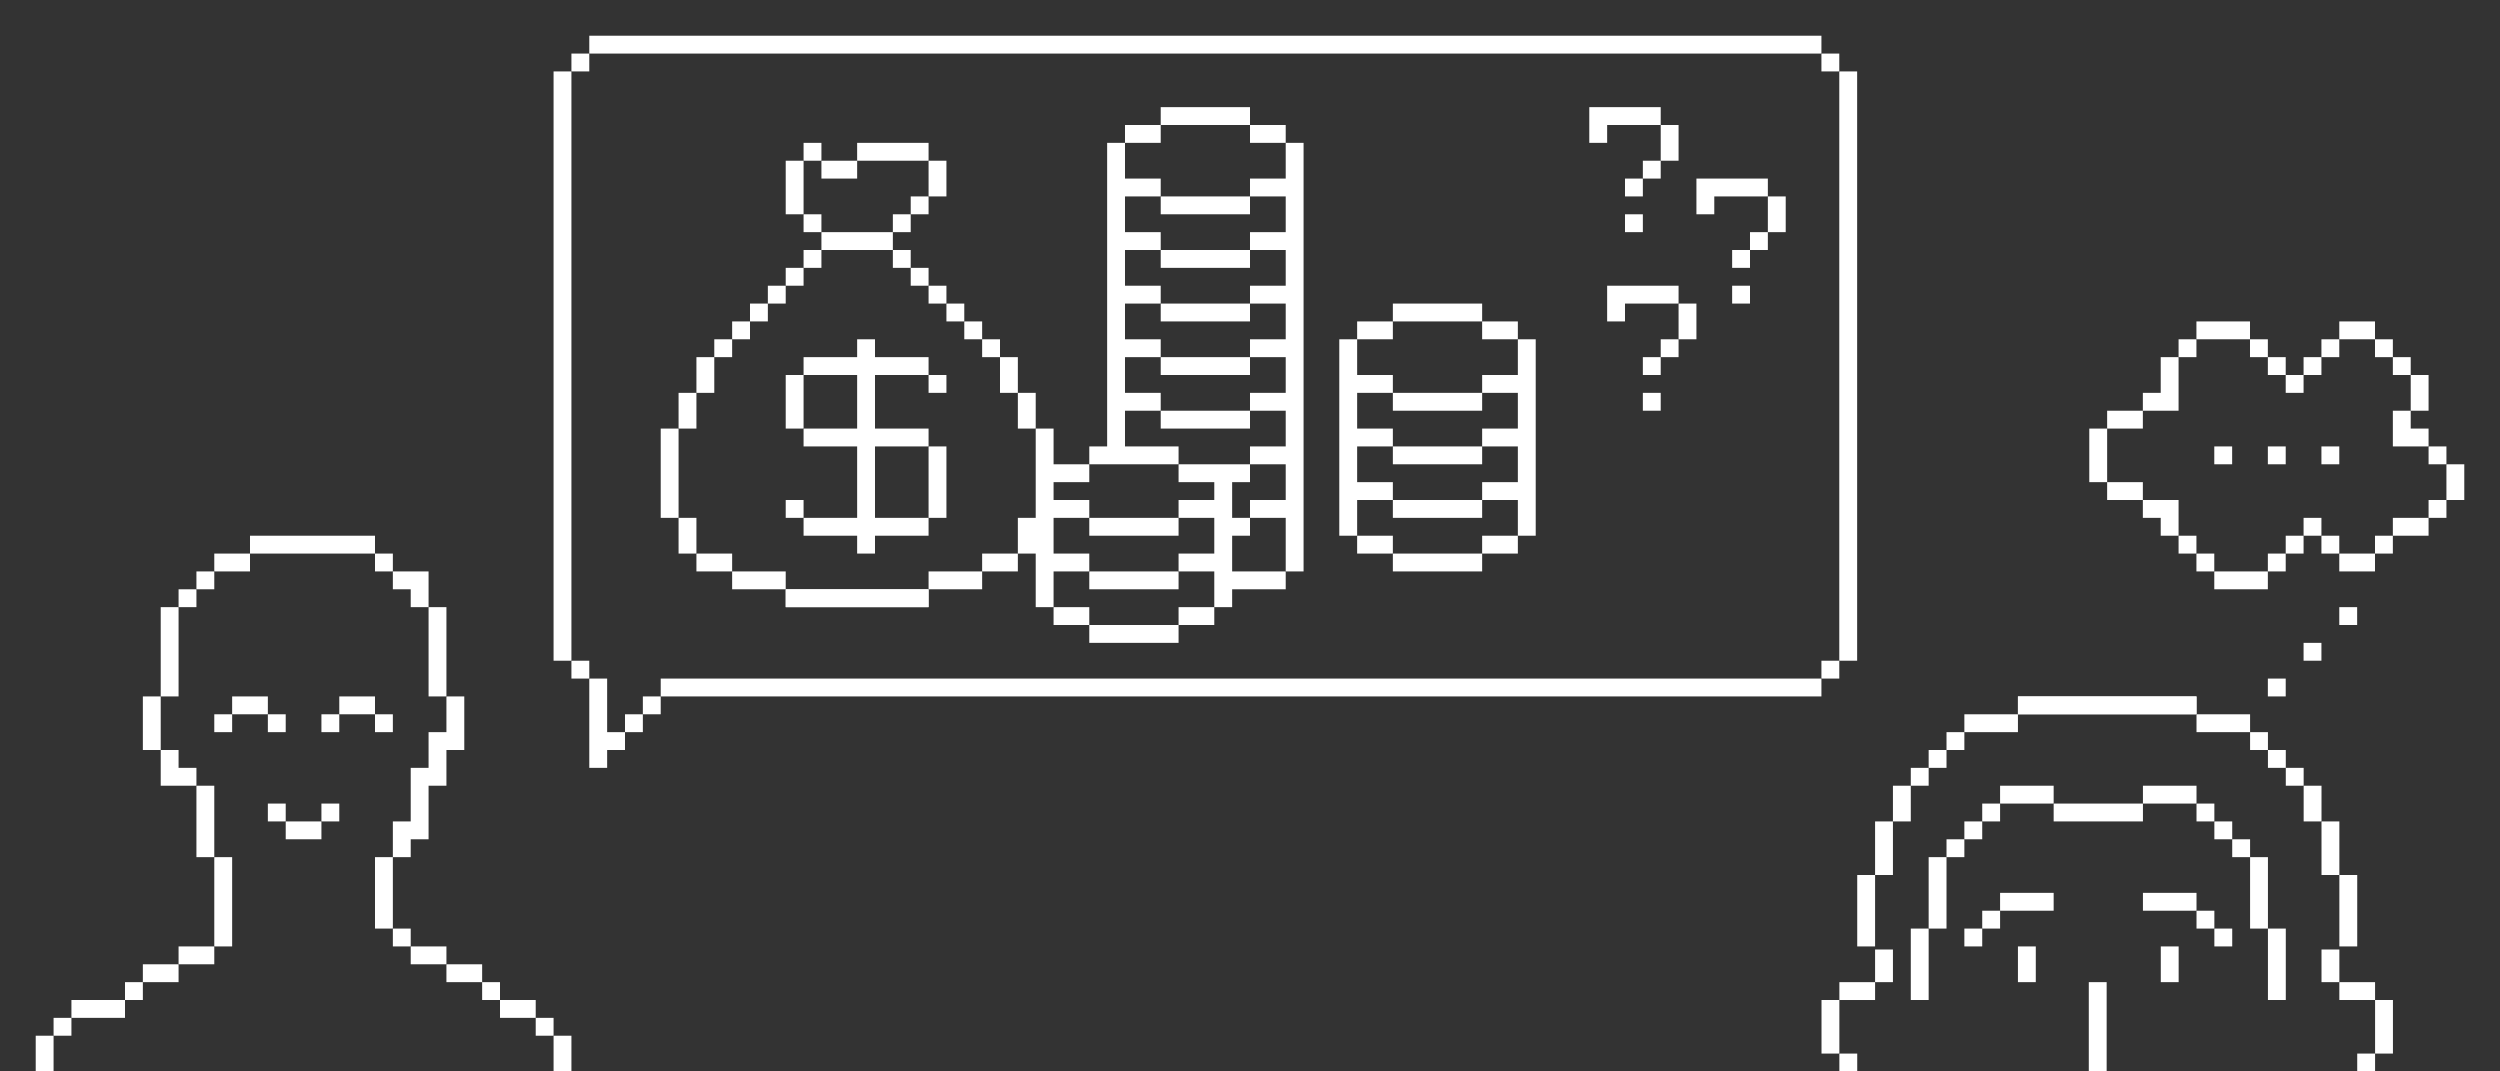 <?xml version="1.0" encoding="UTF-8"?>
<svg id="Icons" xmlns="http://www.w3.org/2000/svg" version="1.1" viewBox="0 0 280 120">
  <rect x="0" y="0" width="280" height="120" fill="#333333" stroke="none"/>
  <!-- Generator: Adobe Illustrator 29.7.1, SVG Export Plug-In . SVG Version: 2.1.1 Build 8)  -->
  <defs>
    <style>
      .st0 {
        fill: #fff;
      }
    </style>
  </defs>
  <rect class="st0" x="262" y="68" width="2" height="2" transform="translate(526 138) rotate(-180)"/>
  <rect class="st0" x="254" y="76" width="2" height="2" transform="translate(510 154) rotate(-180)"/>
  <rect class="st0" x="258" y="72" width="2" height="2" transform="translate(518 146) rotate(-180)"/>
  <rect class="st0" x="268" y="58" width="4" height="2" transform="translate(540 118) rotate(-180)"/>
  <rect class="st0" x="262" y="62" width="4" height="2" transform="translate(528 126) rotate(-180)"/>
  <rect class="st0" x="272" y="50" width="2" height="2" transform="translate(546 102) rotate(-180)"/>
  <rect class="st0" x="272" y="56" width="2" height="2" transform="translate(546 114) rotate(-180)"/>
  <rect class="st0" x="266" y="60" width="2" height="2" transform="translate(534 122) rotate(-180)"/>
  <rect class="st0" x="260" y="60" width="2" height="2" transform="translate(522 122) rotate(-180)"/>
  <rect class="st0" x="258" y="58" width="2" height="2" transform="translate(518 118) rotate(-180)"/>
  <rect class="st0" x="256" y="60" width="2" height="2" transform="translate(514 122) rotate(-180)"/>
  <rect class="st0" x="254" y="62" width="2" height="2" transform="translate(510 126) rotate(-180)"/>
  <rect class="st0" x="246" y="62" width="2" height="2" transform="translate(494 126) rotate(-180)"/>
  <rect class="st0" x="244" y="60" width="2" height="2" transform="translate(490 122) rotate(-180)"/>
  <rect class="st0" x="248" y="50" width="2" height="2" transform="translate(498 102) rotate(-180)"/>
  <rect class="st0" x="254" y="50" width="2" height="2" transform="translate(510 102) rotate(-180)"/>
  <rect class="st0" x="260" y="50" width="2" height="2" transform="translate(522 102) rotate(-180)"/>
  <rect class="st0" x="236" y="54" width="4" height="2" transform="translate(476 110) rotate(-180)"/>
  <polygon class="st0" points="242 56 240 56 240 58 242 58 242 60 244 60 244 58 244 56 242 56"/>
  <rect class="st0" x="244" y="38" width="2" height="2" transform="translate(490 78) rotate(-180)"/>
  <rect class="st0" x="252" y="38" width="2" height="2" transform="translate(506 78) rotate(-180)"/>
  <rect class="st0" x="254" y="40" width="2" height="2" transform="translate(510 82) rotate(-180)"/>
  <rect class="st0" x="256" y="42" width="2" height="2" transform="translate(514 86) rotate(-180)"/>
  <rect class="st0" x="266" y="38" width="2" height="2" transform="translate(534 78) rotate(-180)"/>
  <rect class="st0" x="268" y="40" width="2" height="2" transform="translate(538 82) rotate(-180)"/>
  <rect class="st0" x="274" y="52" width="2" height="4" transform="translate(550 108) rotate(-180)"/>
  <rect class="st0" x="270" y="42" width="2" height="4" transform="translate(542 88) rotate(-180)"/>
  <polygon class="st0" points="270 48 270 46 268 46 268 48 268 50 270 50 272 50 272 48 270 48"/>
  <rect class="st0" x="260" y="38" width="2" height="2" transform="translate(522 78) rotate(-180)"/>
  <rect class="st0" x="258" y="40" width="2" height="2" transform="translate(518 82) rotate(-180)"/>
  <rect class="st0" x="236" y="46" width="4" height="2" transform="translate(476 94) rotate(-180)"/>
  <rect class="st0" x="246" y="36" width="6" height="2" transform="translate(498 74) rotate(-180)"/>
  <rect class="st0" x="248" y="64" width="6" height="2" transform="translate(502 130) rotate(-180)"/>
  <rect class="st0" x="262" y="36" width="4" height="2" transform="translate(528 74) rotate(-180)"/>
  <polygon class="st0" points="242 40 242 44 240 44 240 46 242 46 244 46 244 44 244 40 242 40"/>
  <rect class="st0" x="234" y="48" width="2" height="6" transform="translate(470 102) rotate(-180)"/>
  <rect class="st0" x="96" y="16" width="8" height="2" transform="translate(200 34) rotate(-180)"/>
  <rect class="st0" x="104" y="18" width="2" height="4" transform="translate(210 40) rotate(-180)"/>
  <rect class="st0" x="112" y="40" width="2" height="4" transform="translate(226 84) rotate(-180)"/>
  <rect class="st0" x="104" y="42" width="2" height="2" transform="translate(210 86) rotate(-180)"/>
  <rect class="st0" x="88" y="56" width="2" height="2" transform="translate(178 114) rotate(-180)"/>
  <rect class="st0" x="88" y="42" width="2" height="6" transform="translate(178 90) rotate(-180)"/>
  <polygon class="st0" points="104 42 104 40 98 40 98 38 96 38 96 40 90 40 90 42 96 42 96 48 90 48 90 50 96 50 96 58 90 58 90 60 96 60 96 62 98 62 98 60 104 60 104 58 98 58 98 50 104 50 104 48 98 48 98 42 104 42"/>
  <polygon class="st0" points="104 50 104 56 104 58 106 58 106 56 106 50 104 50"/>
  <rect class="st0" x="114" y="44" width="2" height="4" transform="translate(230 92) rotate(-180)"/>
  <rect class="st0" x="110" y="62" width="4" height="2" transform="translate(224 126) rotate(-180)"/>
  <rect class="st0" x="104" y="64" width="6" height="2" transform="translate(214 130) rotate(-180)"/>
  <rect class="st0" x="88" y="66" width="16" height="2" transform="translate(192 134) rotate(-180)"/>
  <rect class="st0" x="102" y="22" width="2" height="2" transform="translate(206 46) rotate(-180)"/>
  <polygon class="st0" points="94 18 92 18 92 20 94 20 96 20 96 18 94 18"/>
  <rect class="st0" x="90" y="16" width="2" height="2" transform="translate(182 34) rotate(-180)"/>
  <rect class="st0" x="100" y="24" width="2" height="2" transform="translate(202 50) rotate(-180)"/>
  <rect class="st0" x="102" y="30" width="2" height="2" transform="translate(206 62) rotate(-180)"/>
  <rect class="st0" x="100" y="28" width="2" height="2" transform="translate(202 58) rotate(-180)"/>
  <rect class="st0" x="106" y="34" width="2" height="2" transform="translate(214 70) rotate(-180)"/>
  <rect class="st0" x="104" y="32" width="2" height="2" transform="translate(210 66) rotate(-180)"/>
  <rect class="st0" x="110" y="38" width="2" height="2" transform="translate(222 78) rotate(-180)"/>
  <rect class="st0" x="108" y="36" width="2" height="2" transform="translate(218 74) rotate(-180)"/>
  <rect class="st0" x="78" y="40" width="2" height="4"/>
  <rect class="st0" x="76" y="44" width="2" height="4"/>
  <rect class="st0" x="76" y="58" width="2" height="4"/>
  <rect class="st0" x="78" y="62" width="4" height="2"/>
  <rect class="st0" x="82" y="64" width="6" height="2"/>
  <rect class="st0" x="88" y="66" width="16" height="2"/>
  <rect class="st0" x="74" y="48" width="2" height="10"/>
  <polygon class="st0" points="88 18 88 22 88 24 90 24 90 22 90 18 88 18"/>
  <rect class="st0" x="90" y="24" width="2" height="2"/>
  <polygon class="st0" points="94 26 92 26 92 28 94 28 100 28 100 26 94 26"/>
  <rect class="st0" x="88" y="30" width="2" height="2"/>
  <rect class="st0" x="90" y="28" width="2" height="2"/>
  <rect class="st0" x="84" y="34" width="2" height="2"/>
  <rect class="st0" x="86" y="32" width="2" height="2"/>
  <rect class="st0" x="80" y="38" width="2" height="2"/>
  <rect class="st0" x="82" y="36" width="2" height="2"/>
  <rect class="st0" x="156" y="34" width="10" height="2" transform="translate(322 70) rotate(-180)"/>
  <rect class="st0" x="166" y="36" width="4" height="2" transform="translate(336 74) rotate(-180)"/>
  <rect class="st0" x="152" y="36" width="4" height="2" transform="translate(308 74) rotate(-180)"/>
  <rect class="st0" x="156" y="62" width="10" height="2" transform="translate(322 126) rotate(-180)"/>
  <rect class="st0" x="166" y="60" width="4" height="2" transform="translate(336 122) rotate(-180)"/>
  <rect class="st0" x="152" y="60" width="4" height="2" transform="translate(308 122) rotate(-180)"/>
  <rect class="st0" x="156" y="56" width="10" height="2" transform="translate(322 114) rotate(-180)"/>
  <rect class="st0" x="156" y="44" width="10" height="2" transform="translate(322 90) rotate(-180)"/>
  <rect class="st0" x="156" y="50" width="10" height="2" transform="translate(322 102) rotate(-180)"/>
  <polygon class="st0" points="170 38 170 42 166 42 166 44 170 44 170 48 166 48 166 50 170 50 170 54 166 54 166 56 170 56 170 60 172 60 172 38 170 38"/>
  <polygon class="st0" points="156 44 156 42 152 42 152 38 150 38 150 60 152 60 152 56 156 56 156 54 152 54 152 50 156 50 156 48 152 48 152 44 156 44"/>
  <rect class="st0" x="130" y="12" width="10" height="2" transform="translate(270 26) rotate(-180)"/>
  <rect class="st0" x="140" y="14" width="4" height="2" transform="translate(284 30) rotate(-180)"/>
  <rect class="st0" x="126" y="14" width="4" height="2" transform="translate(256 30) rotate(-180)"/>
  <rect class="st0" x="130" y="40" width="10" height="2" transform="translate(270 82) rotate(-180)"/>
  <rect class="st0" x="130" y="34" width="10" height="2" transform="translate(270 70) rotate(-180)"/>
  <rect class="st0" x="130" y="22" width="10" height="2" transform="translate(270 46) rotate(-180)"/>
  <rect class="st0" x="130" y="28" width="10" height="2" transform="translate(270 58) rotate(-180)"/>
  <rect class="st0" x="130" y="46" width="10" height="2" transform="translate(270 94) rotate(-180)"/>
  <polygon class="st0" points="144 16 144 20 140 20 140 22 144 22 144 26 140 26 140 28 144 28 144 32 140 32 140 34 144 34 144 38 140 38 140 40 144 40 144 44 140 44 140 46 144 46 144 50 140 50 140 52 144 52 144 56 140 56 140 58 144 58 144 64 146 64 146 16 144 16"/>
  <polygon class="st0" points="126 50 126 46 130 46 130 44 126 44 126 40 130 40 130 38 126 38 126 34 130 34 130 32 126 32 126 28 130 28 130 26 126 26 126 22 130 22 130 20 126 20 126 16 124 16 124 50 122 50 122 52 124 52 126 52 132 52 132 50 126 50"/>
  <rect class="st0" x="122" y="70" width="10" height="2" transform="translate(254 142) rotate(-180)"/>
  <rect class="st0" x="132" y="68" width="4" height="2" transform="translate(268 138) rotate(-180)"/>
  <rect class="st0" x="118" y="68" width="4" height="2" transform="translate(240 138) rotate(-180)"/>
  <rect class="st0" x="122" y="64" width="10" height="2" transform="translate(254 130) rotate(-180)"/>
  <rect class="st0" x="122" y="58" width="10" height="2" transform="translate(254 118) rotate(-180)"/>
  <polygon class="st0" points="138 64 138 62 138 60 140 60 140 58 138 58 138 56 138 54 140 54 140 52 138 52 136 52 132 52 132 54 136 54 136 56 132 56 132 58 136 58 136 60 136 62 132 62 132 64 136 64 136 66 136 68 138 68 138 66 144 66 144 64 138 64"/>
  <polygon class="st0" points="122 54 122 52 118 52 118 48 116 48 116 54 116 58 114 58 114 62 116 62 116 68 118 68 118 64 122 64 122 62 118 62 118 58 122 58 122 56 118 56 118 54 122 54"/>
  <rect class="st0" x="204" y="6" width="2" height="2"/>
  <rect class="st0" x="204" y="74" width="2" height="2"/>
  <rect class="st0" x="206" y="8" width="2" height="66"/>
  <polygon class="st0" points="150 4 150 4 66 4 66 6 144 6 144 6 204 6 204 4 150 4"/>
  <polygon class="st0" points="204 76 116 76 116 76 74 76 74 78 118 78 118 78 204 78 204 76"/>
  <rect class="st0" x="64" y="6" width="2" height="2"/>
  <rect class="st0" x="64" y="74" width="2" height="2"/>
  <rect class="st0" x="70" y="80" width="2" height="2"/>
  <rect class="st0" x="72" y="78" width="2" height="2"/>
  <rect class="st0" x="62" y="8" width="2" height="66"/>
  <polygon class="st0" points="68 76 68 82 70 82 70 84 68 84 68 86 66 86 66 84 66 82 66 76 68 76"/>
  <rect class="st0" x="196" y="26" width="2" height="2"/>
  <rect class="st0" x="198" y="22" width="2" height="4"/>
  <rect class="st0" x="194" y="32" width="2" height="2"/>
  <rect class="st0" x="194" y="28" width="2" height="2"/>
  <polygon class="st0" points="198 20 192 20 192 20 190 20 190 24 192 24 192 22 198 22 198 20"/>
  <rect class="st0" x="184" y="18" width="2" height="2"/>
  <rect class="st0" x="186" y="14" width="2" height="4"/>
  <rect class="st0" x="182" y="24" width="2" height="2"/>
  <rect class="st0" x="182" y="20" width="2" height="2"/>
  <polygon class="st0" points="186 12 180 12 180 12 178 12 178 16 180 16 180 14 186 14 186 12"/>
  <rect class="st0" x="186" y="38" width="2" height="2"/>
  <rect class="st0" x="188" y="34" width="2" height="4"/>
  <rect class="st0" x="184" y="44" width="2" height="2"/>
  <rect class="st0" x="184" y="40" width="2" height="2"/>
  <polygon class="st0" points="188 32 182 32 182 32 180 32 180 36 182 36 182 34 188 34 188 32"/>
  <rect class="st0" x="62" y="116" width="2" height="4" transform="translate(126 236) rotate(-180)"/>
  <rect class="st0" x="60" y="114" width="2" height="2" transform="translate(122 230) rotate(-180)"/>
  <rect class="st0" x="54" y="110" width="2" height="2" transform="translate(110 222) rotate(-180)"/>
  <rect class="st0" x="14" y="110" width="2" height="2" transform="translate(30 222) rotate(-180)"/>
  <rect class="st0" x="6" y="114" width="2" height="2" transform="translate(14 230) rotate(-180)"/>
  <rect class="st0" x="4" y="116" width="2" height="4" transform="translate(10 236) rotate(-180)"/>
  <rect class="st0" x="44" y="104" width="2" height="2" transform="translate(90 210) rotate(-180)"/>
  <rect class="st0" x="20" y="106" width="4" height="2" transform="translate(44 214) rotate(-180)"/>
  <rect class="st0" x="16" y="108" width="4" height="2" transform="translate(36 218) rotate(-180)"/>
  <rect class="st0" x="8" y="112" width="6" height="2" transform="translate(22 226) rotate(-180)"/>
  <rect class="st0" x="42" y="96" width="2" height="8" transform="translate(86 200) rotate(-180)"/>
  <rect class="st0" x="22" y="88" width="2" height="8" transform="translate(46 184) rotate(-180)"/>
  <rect class="st0" x="24" y="96" width="2" height="10" transform="translate(50 202) rotate(-180)"/>
  <rect class="st0" x="18" y="68" width="2" height="10" transform="translate(38 146) rotate(-180)"/>
  <rect class="st0" x="56" y="112" width="4" height="2" transform="translate(116 226) rotate(-180)"/>
  <rect class="st0" x="50" y="108" width="4" height="2" transform="translate(104 218) rotate(-180)"/>
  <rect class="st0" x="46" y="106" width="4" height="2" transform="translate(96 214) rotate(-180)"/>
  <rect class="st0" x="16" y="78" width="2" height="6" transform="translate(34 162) rotate(-180)"/>
  <polygon class="st0" points="20 86 20 84 18 84 18 88 20 88 22 88 22 86 20 86"/>
  <rect class="st0" x="28" y="60" width="14" height="2" transform="translate(70 122) rotate(-180)"/>
  <rect class="st0" x="24" y="62" width="4" height="2" transform="translate(52 126) rotate(-180)"/>
  <rect class="st0" x="22" y="64" width="2" height="2" transform="translate(46 130) rotate(-180)"/>
  <rect class="st0" x="42" y="62" width="2" height="2" transform="translate(86 126) rotate(-180)"/>
  <polygon class="st0" points="46 64 44 64 44 66 46 66 46 68 48 68 48 64 46 64"/>
  <rect class="st0" x="20" y="66" width="2" height="2" transform="translate(42 134) rotate(-180)"/>
  <rect class="st0" x="48" y="68" width="2" height="10" transform="translate(98 146) rotate(-180)"/>
  <polygon class="st0" points="50 78 50 82 48 82 48 84 48 86 46 86 46 88 46 92 44 92 44 94 44 96 46 96 46 94 48 94 48 92 48 88 50 88 50 86 50 84 52 84 52 82 52 78 50 78"/>
  <rect class="st0" x="26" y="78" width="4" height="2"/>
  <rect class="st0" x="24" y="80" width="2" height="2" transform="translate(50 162) rotate(-180)"/>
  <rect class="st0" x="30" y="80" width="2" height="2" transform="translate(62 162) rotate(-180)"/>
  <rect class="st0" x="32" y="92" width="4" height="2" transform="translate(68 186) rotate(-180)"/>
  <rect class="st0" x="36" y="90" width="2" height="2"/>
  <rect class="st0" x="30" y="90" width="2" height="2"/>
  <rect class="st0" x="38" y="78" width="4" height="2"/>
  <rect class="st0" x="36" y="80" width="2" height="2" transform="translate(74 162) rotate(-180)"/>
  <rect class="st0" x="42" y="80" width="2" height="2" transform="translate(86 162) rotate(-180)"/>
  <rect class="st0" x="226.009" y="78" width="20" height="2" transform="translate(472.018 158) rotate(-180)"/>
  <rect class="st0" x="220.009" y="80" width="6" height="2" transform="translate(446.018 162) rotate(-180)"/>
  <rect class="st0" x="218.009" y="82" width="2" height="2" transform="translate(438.018 166) rotate(-180)"/>
  <rect class="st0" x="212.009" y="88" width="2" height="4" transform="translate(426.018 180) rotate(-180)"/>
  <rect class="st0" x="210.009" y="92" width="2" height="6" transform="translate(422.018 190) rotate(-180)"/>
  <rect class="st0" x="208.009" y="98" width="2" height="8" transform="translate(418.018 204) rotate(-180)"/>
  <rect class="st0" x="204.009" y="112" width="2" height="6" transform="translate(410.018 230) rotate(-180)"/>
  <rect class="st0" x="207.009" y="109" width="2" height="4" transform="translate(97.01 319.01) rotate(-90)"/>
  <rect class="st0" x="216.009" y="84" width="2" height="2" transform="translate(434.018 170) rotate(-180)"/>
  <rect class="st0" x="214.009" y="86" width="2" height="2" transform="translate(430.018 174) rotate(-180)"/>
  <rect class="st0" x="210.009" y="106.344" width="2" height="3.656" transform="translate(422.018 216.344) rotate(-180)"/>
  <rect class="st0" x="206.009" y="118" width="2" height="2" transform="translate(414.018 238) rotate(-180)"/>
  <rect class="st0" x="226.009" y="78" width="20" height="2"/>
  <rect class="st0" x="230.009" y="90" width="10" height="2"/>
  <rect class="st0" x="224.009" y="88" width="6" height="2"/>
  <rect class="st0" x="240.009" y="88" width="6" height="2"/>
  <rect class="st0" x="246.009" y="80" width="6" height="2"/>
  <rect class="st0" x="240.009" y="100" width="6" height="2"/>
  <rect class="st0" x="224.009" y="100" width="6" height="2"/>
  <rect class="st0" x="222.009" y="102" width="2" height="2" transform="translate(326.009 -120.009) rotate(90)"/>
  <rect class="st0" x="220.009" y="104" width="2" height="2" transform="translate(326.009 -116.009) rotate(90)"/>
  <rect class="st0" x="246.009" y="102" width="2" height="2" transform="translate(350.009 -144.009) rotate(90)"/>
  <rect class="st0" x="248.009" y="104" width="2" height="2" transform="translate(354.009 -144.009) rotate(90)"/>
  <rect class="st0" x="226.009" y="106" width="2" height="4"/>
  <rect class="st0" x="242.009" y="106" width="2" height="4"/>
  <rect class="st0" x="233.945" y="110" width="2" height="10"/>
  <rect class="st0" x="252.009" y="82" width="2" height="2"/>
  <rect class="st0" x="246.009" y="90" width="2" height="2"/>
  <rect class="st0" x="248.009" y="92" width="2" height="2"/>
  <rect class="st0" x="250.009" y="94" width="2" height="2"/>
  <rect class="st0" x="258.009" y="88" width="2" height="4"/>
  <rect class="st0" x="260.009" y="92" width="2" height="6"/>
  <rect class="st0" x="252.009" y="96" width="2" height="8"/>
  <rect class="st0" x="254.009" y="104" width="2" height="8"/>
  <rect class="st0" x="222.009" y="90" width="2" height="2" transform="translate(446.018 182) rotate(-180)"/>
  <rect class="st0" x="220.009" y="92" width="2" height="2" transform="translate(442.018 186) rotate(-180)"/>
  <rect class="st0" x="218.009" y="94" width="2" height="2" transform="translate(438.018 190) rotate(-180)"/>
  <rect class="st0" x="216.009" y="96" width="2" height="8" transform="translate(434.018 200) rotate(-180)"/>
  <rect class="st0" x="214.009" y="104" width="2" height="8" transform="translate(430.018 216) rotate(-180)"/>
  <rect class="st0" x="262.009" y="98" width="2" height="8"/>
  <rect class="st0" x="266.009" y="112" width="2" height="6"/>
  <rect class="st0" x="263.009" y="109" width="2" height="4" transform="translate(153.007 375.009) rotate(-90)"/>
  <rect class="st0" x="254.009" y="84" width="2" height="2"/>
  <rect class="st0" x="256.009" y="86" width="2" height="2"/>
  <rect class="st0" x="260.009" y="106.344" width="2" height="3.656"/>
  <rect class="st0" x="264.009" y="118" width="2" height="2"/>
</svg>
